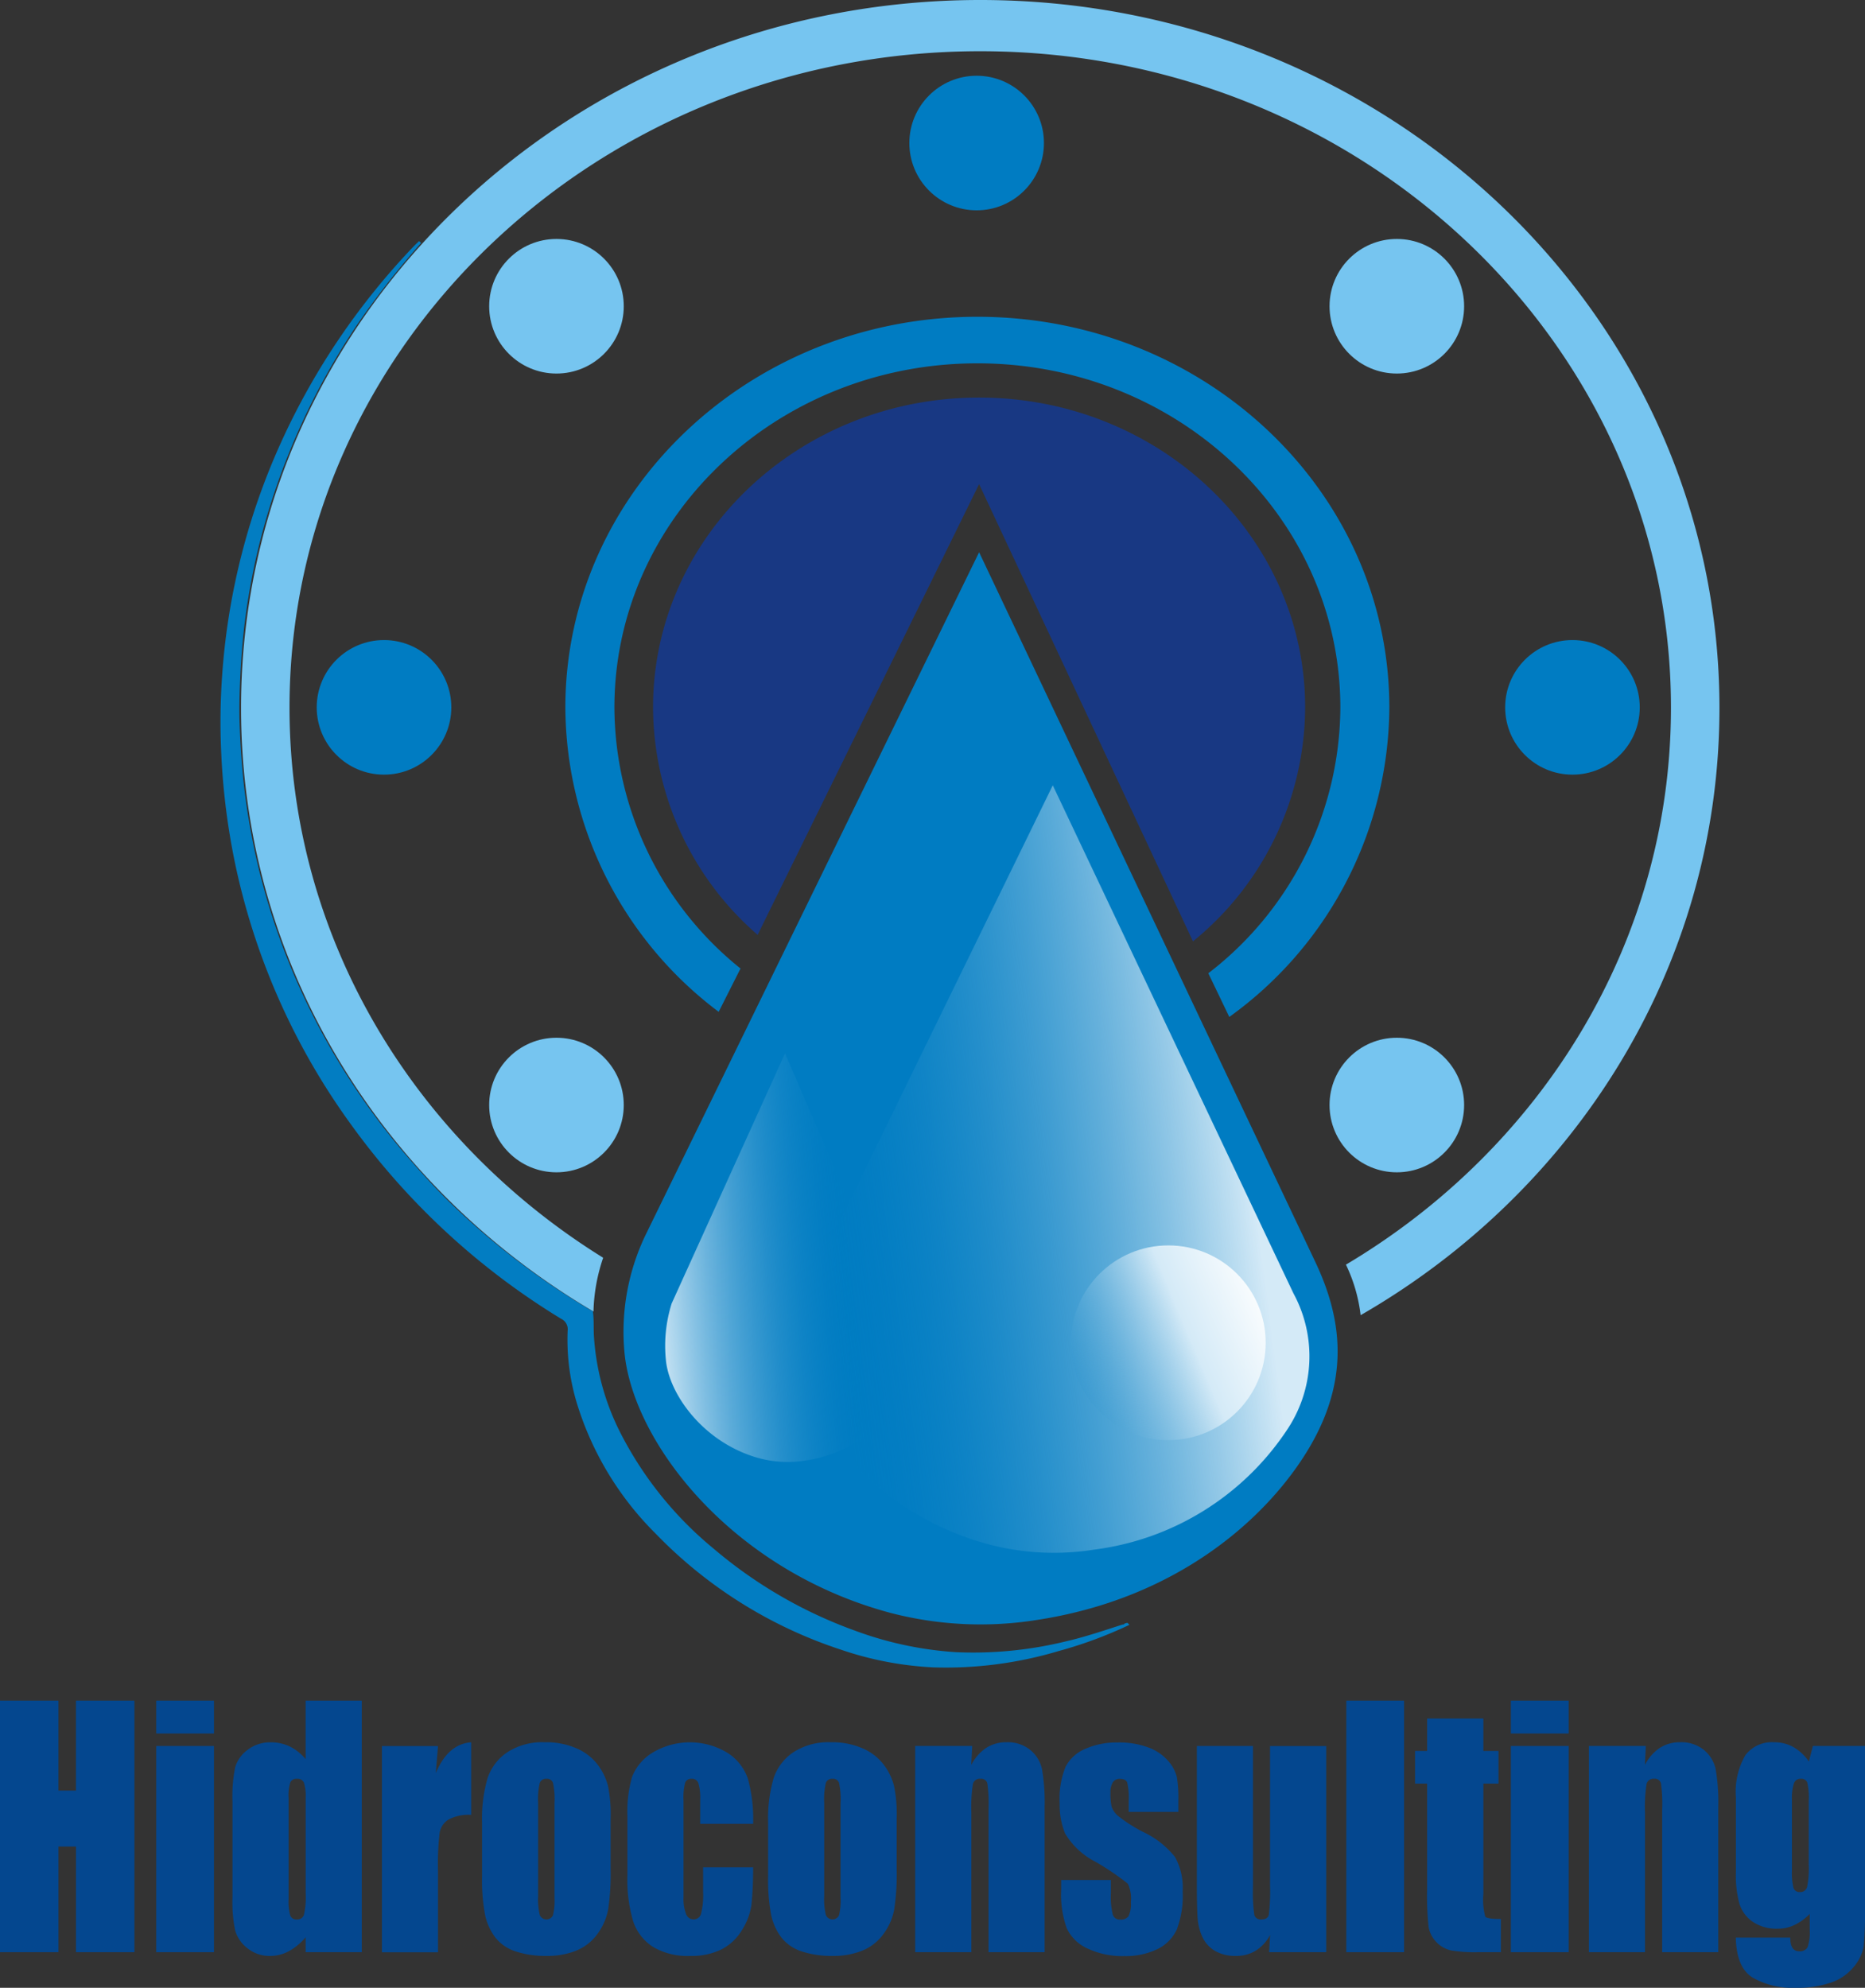<svg xmlns="http://www.w3.org/2000/svg" xmlns:xlink="http://www.w3.org/1999/xlink" width="157.309" height="167.673" viewBox="0 0 157.309 167.673"><rect x="0" y="0" width="157.309" height="167.673" fill="#333333" stroke="none"/><defs><linearGradient id="linear-gradient" x1="-0.059" y1="0.58" x2="0.916" y2="0.446" gradientUnits="objectBoundingBox"><stop offset="0" stop-color="#d4eaf7"></stop><stop offset="0.83" stop-color="#007cc2" stop-opacity="0"></stop></linearGradient><linearGradient id="linear-gradient-2" x1="0.874" y1="0.434" x2="-0.06" y2="0.617" gradientUnits="objectBoundingBox"><stop offset="0" stop-color="#d4eaf7"></stop><stop offset="0.88" stop-color="#007cc2" stop-opacity="0"></stop></linearGradient><linearGradient id="linear-gradient-3" x1="1.239" y1="0.185" x2="-0.474" y2="0.914" gradientUnits="objectBoundingBox"><stop offset="0.12" stop-color="#fff"></stop><stop offset="0.37" stop-color="#d4eaf7"></stop><stop offset="0.81" stop-color="#007cc2" stop-opacity="0"></stop></linearGradient></defs><g id="logo-hidroconsulting" transform="translate(-525.03 -48.09)"><g id="Grupo_2238" data-name="Grupo 2238" transform="translate(525.03 191.542)"><path id="Trazado_50187" data-name="Trazado 50187" d="M536.369,816.93v21.22h-4.931v-8.913h-1.476v8.913H525.03V816.93h4.931v7.588h1.476V816.93Z" transform="translate(-525.03 -816.93)" fill="#04478f"></path><path id="Trazado_50188" data-name="Trazado 50188" d="M600.524,816.93V819.7H595.65V816.93Zm0,3.827V838.15H595.65V820.757Z" transform="translate(-582.474 -816.93)" fill="#04478f"></path><path id="Trazado_50189" data-name="Trazado 50189" d="M641.034,816.93v21.22H636.3v-1.261a4.966,4.966,0,0,1-1.429,1.183,3.324,3.324,0,0,1-1.569.394,2.953,2.953,0,0,1-1.909-.649,2.893,2.893,0,0,1-1.037-1.5,11.883,11.883,0,0,1-.228-2.778V825.4a12.27,12.27,0,0,1,.228-2.844,2.8,2.8,0,0,1,1.049-1.474,3.1,3.1,0,0,1,1.955-.636,3.631,3.631,0,0,1,1.61.355,4.068,4.068,0,0,1,1.328,1.063v-4.931h4.732Zm-4.732,8.206a3.687,3.687,0,0,0-.146-1.284.572.572,0,0,0-.58-.328.564.564,0,0,0-.567.295,3.664,3.664,0,0,0-.146,1.317v8.519a4.375,4.375,0,0,0,.14,1.4.531.531,0,0,0,.539.334.593.593,0,0,0,.608-.373,6.435,6.435,0,0,0,.153-1.828v-8.047Z" transform="translate(-610.52 -816.93)" fill="#04478f"></path><path id="Trazado_50190" data-name="Trazado 50190" d="M702.41,836.073l-.187,2.287q1.03-2.457,2.987-2.6v6.122a3.59,3.59,0,0,0-1.909.394,1.638,1.638,0,0,0-.75,1.1,22.038,22.038,0,0,0-.14,3.232v6.868H697.68V836.077h4.732Z" transform="translate(-665.466 -832.247)" fill="#04478f"></path><path id="Trazado_50191" data-name="Trazado 50191" d="M753.794,842.182v4.26a20.135,20.135,0,0,1-.211,3.441,5.075,5.075,0,0,1-.9,2.045,4.117,4.117,0,0,1-1.774,1.4,6.4,6.4,0,0,1-2.489.451,8,8,0,0,1-2.659-.386,3.582,3.582,0,0,1-1.692-1.166,4.818,4.818,0,0,1-.86-1.888,15.842,15.842,0,0,1-.257-3.323v-4.456a12.127,12.127,0,0,1,.468-3.788,4.255,4.255,0,0,1,1.687-2.189,5.441,5.441,0,0,1,3.116-.827,6.438,6.438,0,0,1,2.735.532,4.448,4.448,0,0,1,1.763,1.383,5.068,5.068,0,0,1,.849,1.756,12.138,12.138,0,0,1,.228,2.752Zm-4.732-1.31a6.454,6.454,0,0,0-.129-1.685.526.526,0,0,0-.551-.347.546.546,0,0,0-.562.347,5.95,5.95,0,0,0-.14,1.685v7.851a5.7,5.7,0,0,0,.14,1.606.607.607,0,0,0,1.107.032,4.963,4.963,0,0,0,.134-1.468Z" transform="translate(-702.29 -832.247)" fill="#04478f"></path><path id="Trazado_50192" data-name="Trazado 50192" d="M819.27,842.639h-4.463v-2.006a4.325,4.325,0,0,0-.153-1.422.559.559,0,0,0-.562-.373.542.542,0,0,0-.55.328,4.686,4.686,0,0,0-.14,1.468v8.2a3.545,3.545,0,0,0,.211,1.4.67.67,0,0,0,.621.465.642.642,0,0,0,.649-.485,6.47,6.47,0,0,0,.17-1.834v-2.071h4.217a30.382,30.382,0,0,1-.134,3.125,5.347,5.347,0,0,1-.786,2.136,4.351,4.351,0,0,1-1.728,1.651,5.644,5.644,0,0,1-2.635.558,5.73,5.73,0,0,1-3.174-.767,4.112,4.112,0,0,1-1.657-2.149,12.337,12.337,0,0,1-.487-3.926V842a10.645,10.645,0,0,1,.4-3.342,4.18,4.18,0,0,1,1.7-2.011,6.114,6.114,0,0,1,6.325-.006,4.187,4.187,0,0,1,1.745,2.215,12.858,12.858,0,0,1,.433,3.788Z" transform="translate(-755.748 -832.247)" fill="#04478f"></path><path id="Trazado_50193" data-name="Trazado 50193" d="M883.114,842.182v4.26a20.14,20.14,0,0,1-.211,3.441,5.075,5.075,0,0,1-.9,2.045,4.116,4.116,0,0,1-1.774,1.4,6.4,6.4,0,0,1-2.489.451,8,8,0,0,1-2.659-.386,3.581,3.581,0,0,1-1.692-1.166,4.817,4.817,0,0,1-.86-1.888,15.841,15.841,0,0,1-.258-3.323v-4.456a12.129,12.129,0,0,1,.468-3.788,4.255,4.255,0,0,1,1.687-2.189,5.441,5.441,0,0,1,3.116-.827,6.438,6.438,0,0,1,2.735.532,4.448,4.448,0,0,1,1.763,1.383,5.067,5.067,0,0,1,.849,1.756,12.135,12.135,0,0,1,.228,2.752Zm-4.732-1.31a6.447,6.447,0,0,0-.129-1.685.526.526,0,0,0-.55-.347.546.546,0,0,0-.562.347,5.949,5.949,0,0,0-.14,1.685v7.851a5.7,5.7,0,0,0,.14,1.606.607.607,0,0,0,1.106.032,4.961,4.961,0,0,0,.134-1.468v-8.021Z" transform="translate(-807.481 -832.247)" fill="#04478f"></path><path id="Trazado_50194" data-name="Trazado 50194" d="M943.562,836.065l-.082,1.6a3.811,3.811,0,0,1,1.259-1.439,3.1,3.1,0,0,1,1.717-.479,3.016,3.016,0,0,1,1.991.642,2.891,2.891,0,0,1,1,1.62,16.61,16.61,0,0,1,.222,3.258v12.189h-4.732V841.413a12.675,12.675,0,0,0-.1-2.189.53.53,0,0,0-.586-.394.589.589,0,0,0-.633.452,12.709,12.709,0,0,0-.129,2.418v11.757H938.75V836.063h4.814Z" transform="translate(-861.557 -832.239)" fill="#04478f"></path><path id="Trazado_50195" data-name="Trazado 50195" d="M1014.1,841.64H1009.9V840.7a5.573,5.573,0,0,0-.123-1.526c-.082-.215-.287-.321-.616-.321a.674.674,0,0,0-.6.295,1.591,1.591,0,0,0-.2.884,5.058,5.058,0,0,0,.1,1.174,1.819,1.819,0,0,0,.6.819,12.751,12.751,0,0,0,2.043,1.3,7.527,7.527,0,0,1,2.705,2.123,5.358,5.358,0,0,1,.644,2.9,8.062,8.062,0,0,1-.493,3.206,3.442,3.442,0,0,1-1.646,1.664,6.115,6.115,0,0,1-2.782.584,6.939,6.939,0,0,1-3.086-.629,3.53,3.53,0,0,1-1.763-1.7,8.357,8.357,0,0,1-.479-3.25v-.84h4.193v1.1a6.394,6.394,0,0,0,.159,1.821.611.611,0,0,0,.627.42.8.8,0,0,0,.7-.282,2.323,2.323,0,0,0,.2-1.187,2.9,2.9,0,0,0-.257-1.56,21.557,21.557,0,0,0-2.752-1.86,6.344,6.344,0,0,1-2.541-2.379,6.432,6.432,0,0,1-.457-2.536,7.233,7.233,0,0,1,.493-3.073,3.3,3.3,0,0,1,1.67-1.526,6.528,6.528,0,0,1,2.735-.537,7,7,0,0,1,2.629.438,4.021,4.021,0,0,1,1.664,1.161,3.224,3.224,0,0,1,.7,1.338,10.814,10.814,0,0,1,.123,1.927v1.009Z" transform="translate(-914.697 -832.255)" fill="#04478f"></path><path id="Trazado_50196" data-name="Trazado 50196" d="M1077.016,837.44v17.393H1072.2l.082-1.446a3.494,3.494,0,0,1-1.213,1.319,3.12,3.12,0,0,1-1.657.44,3.4,3.4,0,0,1-1.769-.42,2.6,2.6,0,0,1-1.037-1.114,4.424,4.424,0,0,1-.416-1.448q-.081-.753-.082-2.995V837.44h4.732v11.835a13.744,13.744,0,0,0,.112,2.413.548.548,0,0,0,.6.381c.351,0,.56-.131.627-.394a17.062,17.062,0,0,0,.1-2.53v-11.7h4.732Z" transform="translate(-965.154 -833.613)" fill="#04478f"></path><path id="Trazado_50197" data-name="Trazado 50197" d="M1138.524,816.93v21.22h-4.874V816.93Z" transform="translate(-1020.092 -816.93)" fill="#04478f"></path><path id="Trazado_50198" data-name="Trazado 50198" d="M1170.5,825.01v2.739h1.276V830.5H1170.5v9.307a5.545,5.545,0,0,0,.159,1.914q.159.2,1.317.2v2.8h-1.909a12.189,12.189,0,0,1-2.308-.151,2.5,2.5,0,0,1-1.873-1.939,24.7,24.7,0,0,1-.129-3.3V830.5h-1.019v-2.752h1.019V825.01Z" transform="translate(-1045.381 -823.502)" fill="#04478f"></path><path id="Trazado_50199" data-name="Trazado 50199" d="M1212.923,816.93V819.7h-4.874V816.93Zm0,3.827V838.15h-4.874V820.757Z" transform="translate(-1080.61 -816.93)" fill="#04478f"></path><path id="Trazado_50200" data-name="Trazado 50200" d="M1248.092,836.065l-.082,1.6a3.811,3.811,0,0,1,1.26-1.439,3.1,3.1,0,0,1,1.717-.479,3.016,3.016,0,0,1,1.991.642,2.891,2.891,0,0,1,1,1.62,16.609,16.609,0,0,1,.222,3.258v12.189h-4.732V841.413a12.665,12.665,0,0,0-.1-2.189.53.53,0,0,0-.586-.394.589.589,0,0,0-.633.452,12.719,12.719,0,0,0-.129,2.418v11.757h-4.732V836.063h4.814Z" transform="translate(-1109.267 -832.239)" fill="#04478f"></path><path id="Trazado_50201" data-name="Trazado 50201" d="M1320.635,836.057v13.395a32.918,32.918,0,0,1-.112,3.506,3.657,3.657,0,0,1-.791,1.677,4.242,4.242,0,0,1-1.892,1.351,8.6,8.6,0,0,1-3.051.465,6.765,6.765,0,0,1-3.631-.858q-1.371-.859-1.418-3.375h4.592q0,1.153.75,1.153a.718.718,0,0,0,.715-.355,3.965,3.965,0,0,0,.175-1.483v-1.312a4.471,4.471,0,0,1-1.282.933,3.285,3.285,0,0,1-1.411.315,3.591,3.591,0,0,1-2.1-.577,2.9,2.9,0,0,1-1.131-1.513,9.042,9.042,0,0,1-.3-2.668v-6.318a6.153,6.153,0,0,1,.8-3.566,2.808,2.808,0,0,1,2.426-1.088,3.284,3.284,0,0,1,1.621.407,3.989,3.989,0,0,1,1.306,1.222l.339-1.313h4.4Zm-4.743,4.614a5.6,5.6,0,0,0-.123-1.521.518.518,0,0,0-.545-.328.586.586,0,0,0-.58.373,4.142,4.142,0,0,0-.17,1.474v5.846a5.447,5.447,0,0,0,.129,1.513.517.517,0,0,0,.539.347.58.58,0,0,0,.608-.42,7.75,7.75,0,0,0,.14-1.9v-5.387Z" transform="translate(-1163.327 -832.23)" fill="#04478f"></path></g><g id="Grupo_2239" data-name="Grupo 2239" transform="translate(543.628 48.09)"><path id="Trazado_50202" data-name="Trazado 50202" d="M836.885,297.74l28.359,59.867c2.344,4.948,2.939,10.174-.81,16.162-3.539,5.653-10.966,12.253-22.681,14.038a30.16,30.16,0,0,1-12.357-.6c-13.427-3.6-21.7-14.4-22.422-21.951a18.851,18.851,0,0,1,1.842-10.055l28.07-57.458Z" transform="translate(-772.898 -251.16)" fill="#007cc2"></path><path id="Trazado_50203" data-name="Trazado 50203" d="M835.906,524.3l9.908,22.972a6.331,6.331,0,0,1-.278,6.075,10.976,10.976,0,0,1-7.769,5.278,9.442,9.442,0,0,1-4.234-.226c-4.6-1.351-7.433-5.415-7.68-8.253a11.9,11.9,0,0,1,.487-4.745l9.564-21.1Z" transform="translate(-788.286 -435.447)" fill="url(#linear-gradient)"></path><path id="Trazado_50204" data-name="Trazado 50204" d="M907.357,403.13l20.3,42.854a11.132,11.132,0,0,1-.578,11.568A22.992,22.992,0,0,1,910.842,467.6a21.621,21.621,0,0,1-8.846-.431c-9.611-2.573-15.533-10.309-16.05-15.714a13.466,13.466,0,0,1,1.319-7.2l20.093-41.13Z" transform="translate(-837.155 -336.886)" fill="url(#linear-gradient-2)"></path><circle id="Elipse_198" data-name="Elipse 198" cx="5.676" cy="5.676" r="5.676" transform="translate(22.663 20.157)" fill="#76c5f0"></circle><circle id="Elipse_199" data-name="Elipse 199" cx="5.676" cy="5.676" r="5.676" transform="translate(93.546 87.535)" fill="#76c5f0"></circle><circle id="Elipse_200" data-name="Elipse 200" cx="8.213" cy="8.213" r="8.213" transform="translate(71.734 105.052)" fill="url(#linear-gradient-3)"></circle><circle id="Elipse_201" data-name="Elipse 201" cx="5.676" cy="5.676" r="5.676" transform="translate(58.104 6.389)" fill="#007cc2"></circle><circle id="Elipse_202" data-name="Elipse 202" cx="5.676" cy="5.676" r="5.676" transform="translate(8.117 53.991)" fill="#007cc2"></circle><circle id="Elipse_203" data-name="Elipse 203" cx="5.676" cy="5.676" r="5.676" transform="translate(108.36 53.991)" fill="#007cc2"></circle><circle id="Elipse_204" data-name="Elipse 204" cx="5.676" cy="5.676" r="5.676" transform="translate(22.663 87.535)" fill="#76c5f0"></circle><circle id="Elipse_205" data-name="Elipse 205" cx="5.676" cy="5.676" r="5.676" transform="translate(93.546 20.157)" fill="#76c5f0"></circle><path id="Trazado_50205" data-name="Trazado 50205" d="M875.261,253.967A25.555,25.555,0,0,1,865.8,273.7L847.76,235.131l-18.679,38.02a25.5,25.5,0,0,1-8.822-19.184c0-14.434,12.313-26.137,27.5-26.137S875.261,239.533,875.261,253.967Z" transform="translate(-783.773 -194.294)" fill="#183883"></path><path id="Trazado_50206" data-name="Trazado 50206" d="M815.363,191.3c-19.194,0-34.753,14.761-34.753,32.969a32.3,32.3,0,0,0,12.932,25.659l1.842-3.653a28.383,28.383,0,0,1-10.637-22.006c0-16.041,13.708-29.043,30.616-29.043s30.616,13,30.616,29.043a28.434,28.434,0,0,1-11.137,22.407l1.769,3.683a32.354,32.354,0,0,0,13.5-26.09C850.116,206.061,834.557,191.3,815.363,191.3Z" transform="translate(-751.521 -164.579)" fill="#007cc2"></path><path id="Trazado_50207" data-name="Trazado 50207" d="M641.635,157.217a69.171,69.171,0,0,0-5.334,6.8,58.824,58.824,0,0,0-7.5,15.667,56.2,56.2,0,0,0-1.94,8.751c-.243,1.722-.388,3.457-.476,5.2-.071,1.409-.118,2.817-.065,4.222.06,1.627.166,3.252.34,4.875a57.212,57.212,0,0,0,4.892,17.679,59.025,59.025,0,0,0,9.23,14.244c1.164,1.33,2.358,2.631,3.638,3.851a63.046,63.046,0,0,0,11.454,8.7c.076.045.16.077.241.116.1.688.052,1.383.088,2.073a20.836,20.836,0,0,0,2.308,8.335,30.707,30.707,0,0,0,7.8,9.637,38.57,38.57,0,0,0,11.889,6.9,29.941,29.941,0,0,0,8.553,1.825,32.828,32.828,0,0,0,9.171-.89c1.657-.377,3.265-.924,4.879-1.444a.151.151,0,0,0,.17-.084l.229-.06c.058.056.116.112.174.17a35.875,35.875,0,0,1-5.959,2.209,33.2,33.2,0,0,1-10.591,1.381,28.318,28.318,0,0,1-7.808-1.5A38.285,38.285,0,0,1,661.42,266.1a26.394,26.394,0,0,1-6.7-11.163,18.474,18.474,0,0,1-.731-5.963.974.974,0,0,0-.554-1.006,60.8,60.8,0,0,1-17.8-16.5,57.622,57.622,0,0,1-9.7-21.92,58.406,58.406,0,0,1-1.162-9.236,55.069,55.069,0,0,1,.08-6.708,57.062,57.062,0,0,1,5.03-19.709,59.436,59.436,0,0,1,11.1-16.365c.153-.162.319-.312.48-.466l.175.162Z" transform="translate(-624.707 -136.728)" fill="#027dc2"></path><path id="Trazado_50208" data-name="Trazado 50208" d="M758.7,107.811c0,21.744-12.132,40.774-30.266,51.217a13.4,13.4,0,0,0-1.239-4.263c16.464-9.784,27.415-27.168,27.415-46.982,0-30.583-26.084-55.372-58.262-55.372S638.088,77.2,638.088,107.784c0,19.427,10.527,36.516,26.456,46.4a15.137,15.137,0,0,0-.817,4.534C645.891,148.207,634,129.339,634,107.811c0-32.984,27.915-59.721,62.35-59.721S758.7,74.827,758.7,107.811Z" transform="translate(-632.266 -48.09)" fill="#76c5f0"></path></g></g></svg>